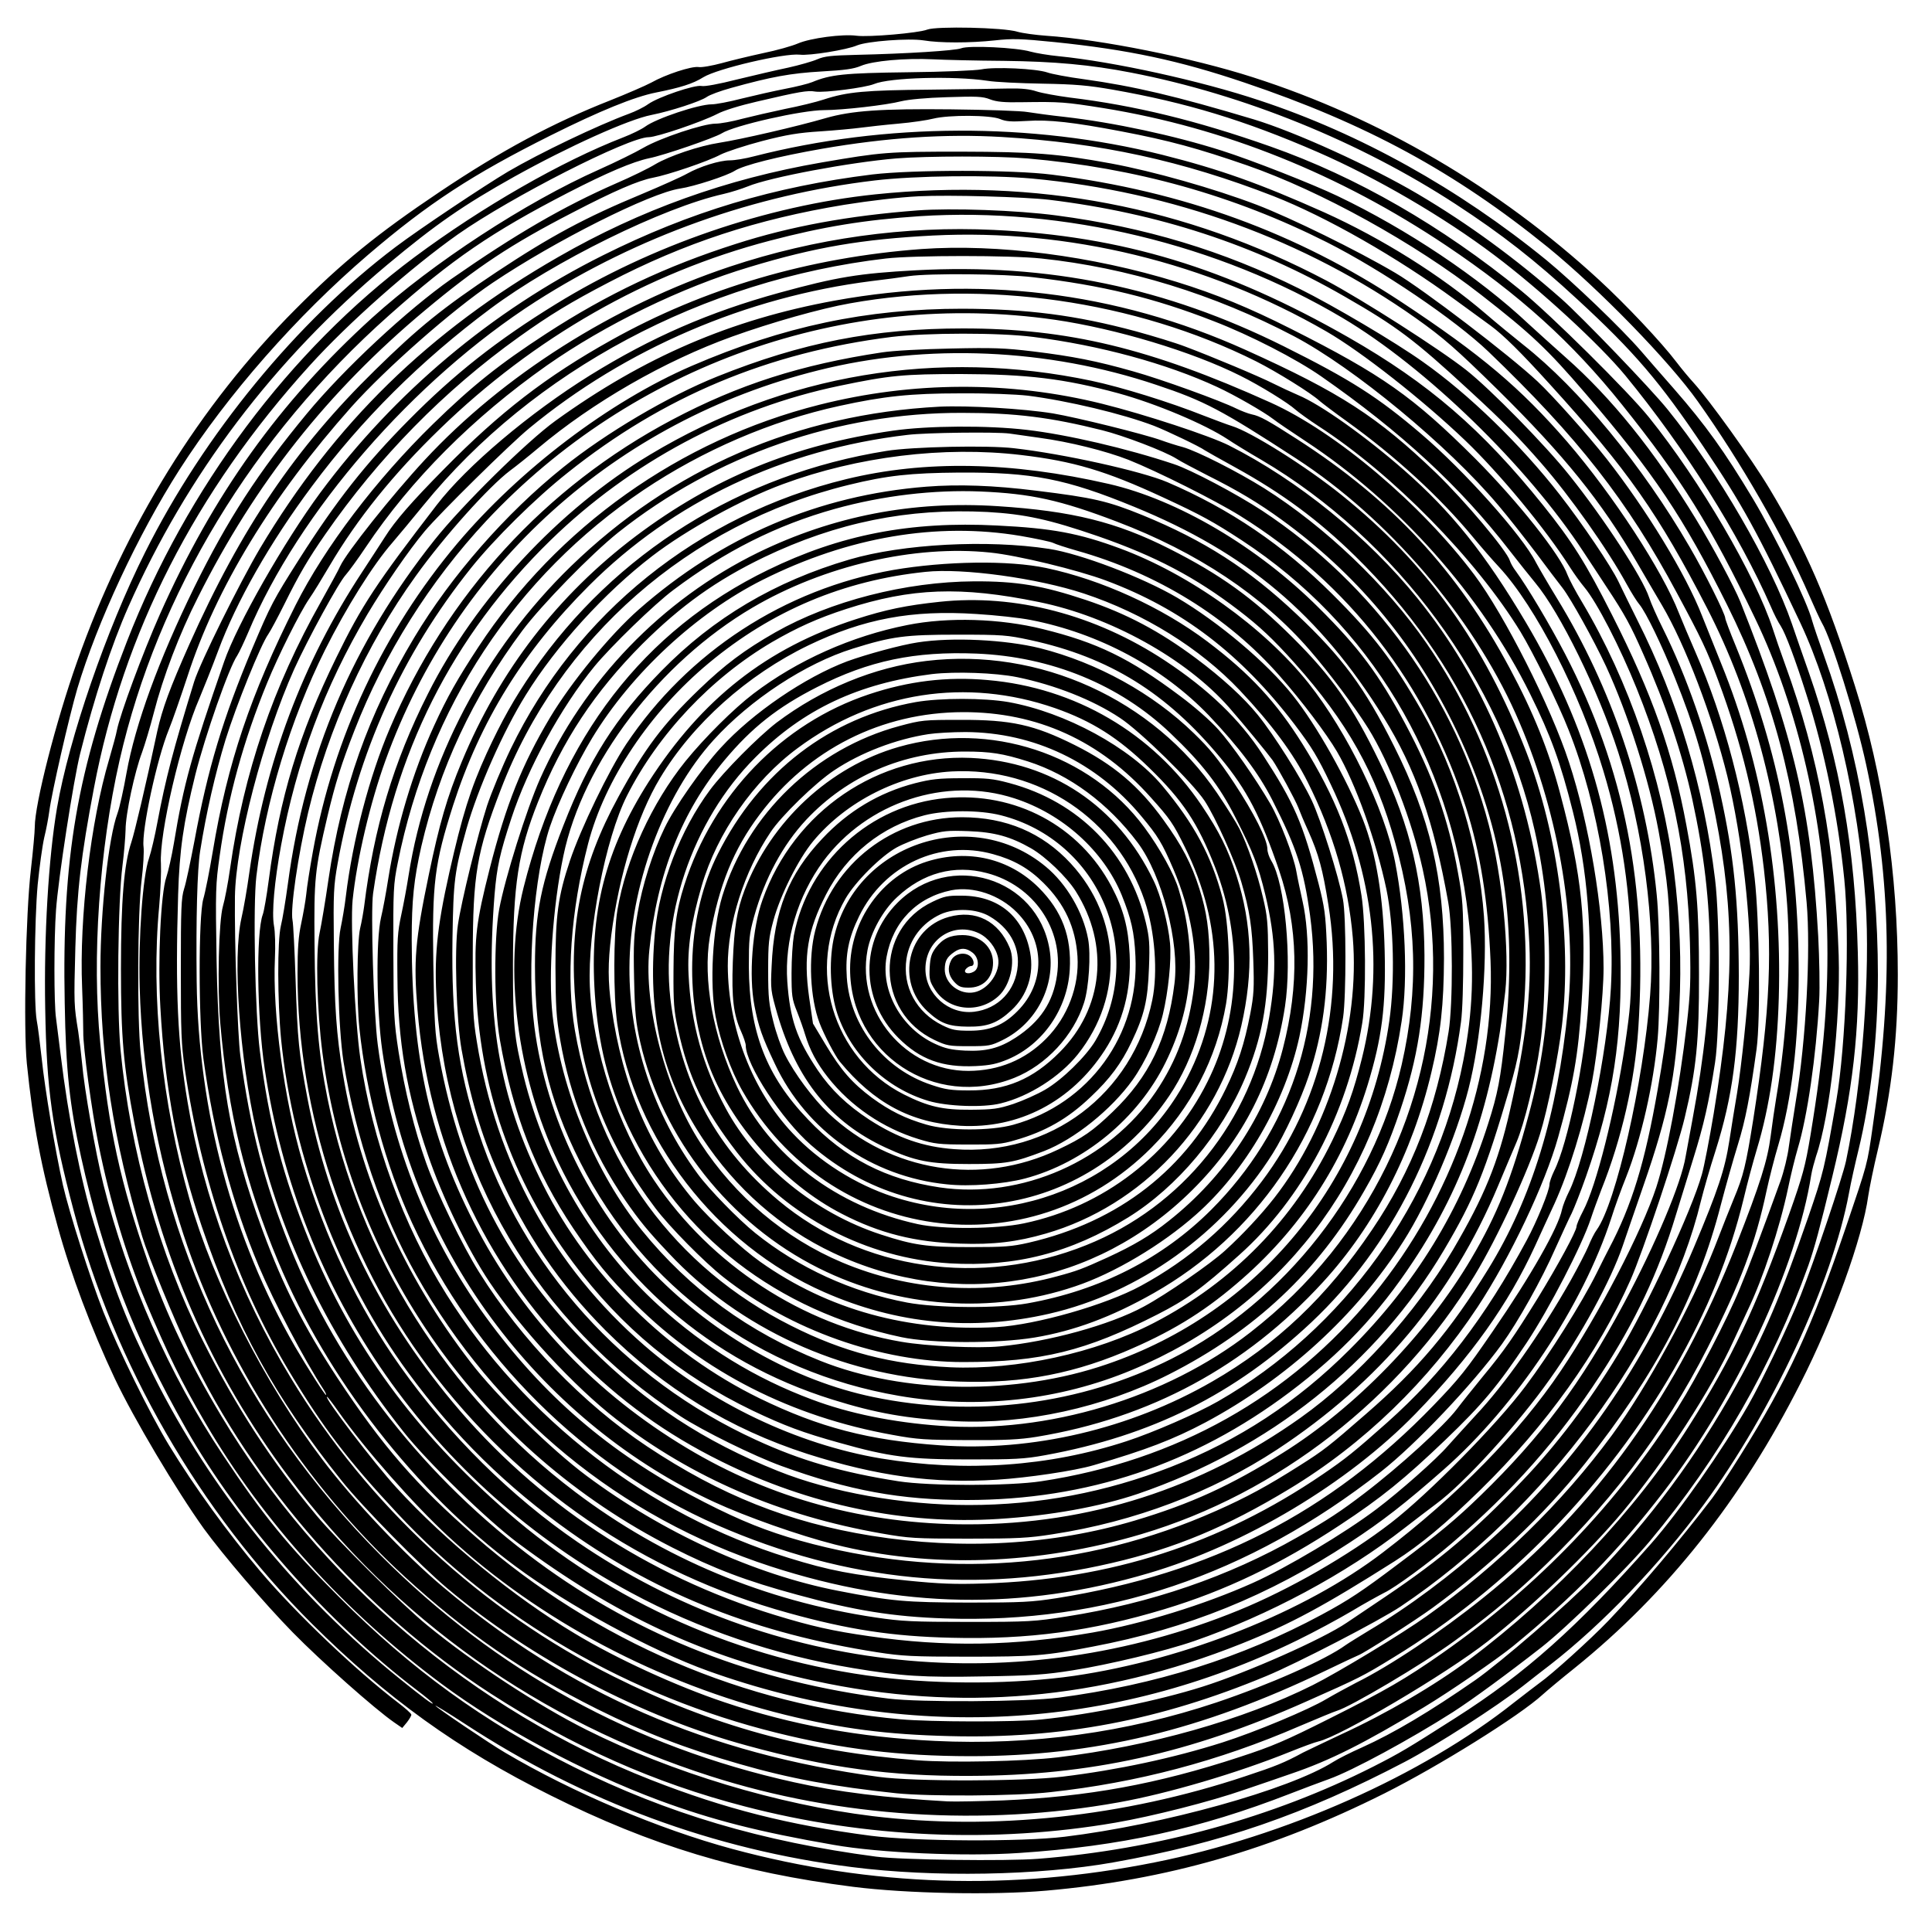 <?xml version="1.0" encoding="UTF-8" standalone="yes"?>
<svg version="1.0" xmlns="http://www.w3.org/2000/svg" width="100mm" height="100mm" viewBox="0 0 1000 1000" preserveAspectRatio="xMidYMid meet">
  <g transform="translate(0,1000) scale(0.1,-0.1)" fill="#000000" stroke="none">
    <path d="M4800 9847 c-45 -18 -303 -40 -366 -32 -72 10 -239 -12 -304 -40 -30
-13 -111 -36 -180 -50 -69 -15 -165 -38 -215 -52 -49 -13 -103 -23 -120 -20
-36 5 -169 -38 -245 -81 -30 -16 -125 -57 -210 -91 -298 -117 -565 -260 -884
-474 -325 -218 -505 -365 -746 -607 -496 -497 -884 -1124 -1131 -1825 -110
-310 -219 -737 -219 -855 0 -25 -9 -124 -20 -220 -27 -228 -39 -826 -21 -1005
32 -314 73 -532 160 -845 67 -244 175 -531 295 -785 97 -205 319 -579 461
-777 99 -136 314 -388 460 -537 147 -150 424 -396 525 -466 l42 -29 24 29 c13
17 24 35 23 40 0 6 -32 34 -70 63 -218 167 -524 458 -710 677 -171 202 -342
438 -474 654 -100 164 -261 493 -340 691 -68 173 -177 514 -209 655 -40 178
-94 499 -110 655 -9 80 -20 169 -26 199 -15 82 -12 514 5 702 9 90 24 200 34
244 11 44 22 105 26 135 12 94 102 488 145 635 102 342 314 798 529 1134 250
390 606 795 976 1112 312 267 541 416 945 618 254 127 434 200 545 222 126 25
193 46 245 79 73 45 419 126 500 117 50 -6 243 25 296 48 54 22 267 38 344 26
85 -14 239 -14 370 0 90 10 133 9 310 -9 379 -39 643 -95 980 -209 632 -213
1091 -463 1572 -853 266 -217 628 -589 776 -798 224 -315 442 -695 577 -1005
26 -60 55 -123 65 -141 49 -82 175 -485 229 -733 130 -596 141 -1147 35 -1868
-30 -209 -26 -191 -139 -525 -178 -524 -301 -791 -548 -1185 -55 -88 -120
-187 -145 -220 -172 -225 -371 -460 -537 -634 -94 -98 -295 -279 -355 -321
-19 -14 -79 -60 -133 -102 -476 -378 -1185 -693 -1862 -828 -742 -148 -1462
-125 -2185 70 -381 103 -828 293 -1175 498 -79 46 -354 232 -361 243 -3 5 66
-37 153 -94 615 -402 1285 -650 2003 -741 422 -54 967 -44 1351 24 557 99 990
248 1511 521 169 89 473 285 613 394 39 31 102 80 140 109 269 209 568 521
795 830 355 484 664 1149 750 1609 10 56 33 158 50 227 63 259 100 588 100
902 0 577 -96 1146 -279 1654 -27 76 -55 158 -61 180 -25 98 -188 433 -306
631 -149 248 -245 382 -410 571 -55 62 -131 150 -170 195 -104 120 -352 357
-489 470 -455 371 -967 656 -1485 827 -305 102 -758 201 -1040 229 -52 5 -118
16 -147 24 -71 21 -319 33 -358 17 -31 -12 -281 -28 -545 -34 -127 -3 -163 -7
-200 -23 -25 -11 -92 -30 -150 -43 -58 -12 -177 -40 -264 -61 -94 -24 -170
-38 -185 -34 -35 7 -222 -56 -276 -94 -22 -16 -67 -38 -100 -50 -165 -61 -459
-202 -625 -299 -123 -73 -459 -297 -582 -390 -509 -383 -993 -972 -1297 -1581
-200 -399 -394 -962 -456 -1323 -44 -258 -68 -660 -61 -1038 7 -421 36 -626
147 -1045 211 -796 651 -1559 1234 -2140 384 -382 754 -649 1235 -888 520
-260 977 -398 1565 -473 276 -35 724 -44 1000 -20 623 55 1169 212 1750 503
283 142 700 402 820 512 22 20 96 82 165 137 479 386 864 871 1169 1474 170
334 321 751 351 970 6 41 28 149 50 240 71 298 103 577 103 905 0 520 -76
1036 -222 1495 -145 459 -252 704 -443 1022 -91 152 -311 458 -392 547 -23 25
-63 73 -88 106 -78 103 -263 299 -401 426 -518 477 -1136 839 -1792 1049 -314
101 -788 196 -1070 215 -55 4 -122 13 -150 21 -72 22 -417 29 -465 11z m395
-162 c261 -3 450 -20 660 -61 583 -113 1183 -357 1680 -681 239 -156 408 -288
630 -493 293 -270 426 -425 652 -762 203 -302 278 -439 502 -913 170 -362 300
-913 337 -1435 26 -371 -17 -951 -101 -1349 -18 -85 -166 -523 -235 -696 -61
-153 -197 -438 -271 -568 -132 -230 -359 -554 -503 -717 -382 -432 -651 -672
-1011 -901 -254 -162 -288 -182 -427 -253 -519 -263 -1122 -429 -1733 -477
-169 -13 -708 -6 -840 11 -592 78 -1080 223 -1565 464 -463 231 -844 507
-1215 880 -266 266 -393 421 -602 736 -277 415 -494 906 -618 1400 -40 159
-100 501 -110 625 -4 44 -13 118 -20 165 -22 136 -23 141 -15 435 8 291 29
473 96 825 152 805 525 1535 1117 2188 201 222 525 508 767 679 275 193 883
503 988 503 42 0 274 79 354 120 33 18 118 44 205 64 222 52 263 59 303 52 47
-7 257 20 304 39 80 34 413 43 586 17 41 -7 170 -13 285 -15 172 -3 238 -9
364 -31 381 -67 682 -158 1061 -323 301 -131 653 -336 915 -534 236 -177 546
-463 678 -623 307 -374 587 -818 753 -1196 15 -36 38 -81 51 -100 25 -39 75
-172 133 -355 93 -288 164 -637 196 -956 29 -285 8 -860 -41 -1144 -62 -356
-66 -373 -146 -606 -141 -406 -229 -613 -370 -865 -208 -375 -449 -699 -738
-997 -136 -141 -483 -441 -616 -534 -234 -162 -418 -272 -586 -348 -57 -25
-124 -59 -149 -75 -226 -143 -880 -325 -1390 -387 -224 -27 -775 -24 -1002 5
-427 56 -755 139 -1138 289 -915 358 -1717 1037 -2224 1883 -168 280 -287 531
-379 795 -145 416 -204 687 -248 1135 -44 442 -5 1003 100 1465 196 861 690
1677 1396 2304 326 290 529 429 926 634 200 103 334 160 419 178 76 15 337
105 376 129 65 41 415 120 529 120 95 0 323 26 400 46 37 9 129 18 237 21 152
5 184 4 222 -11 34 -13 72 -17 168 -15 197 3 221 1 422 -31 622 -101 1218
-340 1773 -712 377 -253 650 -499 909 -823 307 -383 458 -625 688 -1105 223
-463 358 -1050 373 -1610 9 -341 -16 -644 -86 -1066 -27 -161 -39 -207 -111
-410 -175 -490 -294 -743 -521 -1100 -271 -429 -685 -867 -1134 -1204 -180
-134 -426 -278 -665 -388 -85 -40 -173 -82 -195 -93 -98 -53 -140 -70 -300
-123 -630 -210 -1306 -282 -1930 -206 -489 60 -1037 225 -1478 446 -255 128
-583 343 -825 541 -127 103 -467 441 -573 568 -234 281 -418 564 -590 907
-225 449 -375 981 -425 1503 -20 209 -14 770 10 955 8 63 15 147 16 185 0 82
47 300 85 400 14 39 42 131 61 205 48 187 132 408 229 599 296 590 672 1065
1175 1485 269 225 446 342 764 506 215 112 341 166 415 180 76 14 284 84 351
120 30 15 127 47 215 70 127 33 189 43 300 50 77 5 172 14 210 19 39 5 126 15
195 21 69 6 150 18 181 26 81 20 294 19 345 -2 31 -13 58 -15 139 -10 113 8
242 -7 489 -54 247 -47 397 -88 651 -176 380 -132 868 -402 1210 -669 262
-204 345 -283 540 -510 355 -413 509 -644 734 -1095 236 -474 357 -926 412
-1540 22 -249 -3 -716 -56 -1030 -13 -80 -29 -185 -36 -235 -6 -49 -26 -130
-44 -180 -104 -287 -160 -435 -210 -555 -64 -156 -220 -456 -320 -615 -308
-491 -725 -926 -1220 -1272 -190 -133 -290 -191 -585 -339 -227 -114 -294
-143 -463 -198 -428 -141 -788 -206 -1227 -225 -118 -4 -246 -7 -285 -5 -321
18 -570 49 -795 99 -828 183 -1543 576 -2140 1175 -711 713 -1140 1611 -1242
2600 -19 183 -16 728 5 895 9 72 13 149 10 172 -11 83 69 456 131 607 18 44
61 168 96 274 148 459 438 934 849 1396 177 198 523 503 732 643 321 216 814
464 969 487 73 11 242 66 283 92 45 29 223 74 452 114 335 58 638 78 930 61
508 -30 936 -123 1406 -306 273 -107 640 -316 944 -539 83 -60 164 -120 181
-132 64 -47 153 -134 307 -304 401 -441 561 -669 814 -1160 230 -447 371 -970
413 -1530 21 -288 0 -672 -56 -1001 -8 -47 -21 -137 -29 -199 -17 -129 -54
-246 -177 -560 -304 -773 -725 -1361 -1313 -1832 -222 -178 -479 -350 -656
-438 -46 -24 -116 -62 -155 -85 -88 -53 -367 -170 -537 -224 -255 -81 -541
-142 -827 -177 -206 -25 -769 -26 -952 -1 -885 120 -1602 432 -2254 982 -199
167 -466 449 -625 660 -298 393 -564 915 -688 1348 -144 505 -201 1046 -157
1517 7 80 11 179 9 220 -10 151 103 636 199 855 21 50 65 160 97 246 94 254
268 561 487 854 255 343 561 648 922 917 328 245 894 524 1207 594 39 9 95 27
125 39 112 47 529 125 769 145 160 13 525 13 678 0 562 -49 1069 -191 1551
-434 285 -144 662 -400 835 -565 465 -446 721 -773 977 -1251 126 -234 155
-295 213 -451 123 -330 197 -636 237 -978 47 -413 34 -724 -55 -1294 -38 -238
-51 -293 -101 -412 -18 -44 -63 -156 -99 -250 -120 -305 -351 -727 -532 -974
-255 -347 -591 -675 -957 -935 -127 -91 -463 -294 -591 -358 -360 -180 -844
-317 -1320 -374 -177 -21 -552 -29 -730 -15 -574 45 -1060 179 -1568 433 -681
340 -1272 886 -1670 1543 -269 442 -453 934 -536 1430 -52 307 -64 573 -49
1075 7 231 27 369 89 620 51 203 174 555 217 617 10 16 35 69 56 118 262 625
857 1309 1490 1715 528 337 1130 552 1754 626 211 25 596 29 812 10 730 -68
1415 -317 1990 -724 142 -101 203 -154 424 -371 342 -338 534 -575 721 -896
32 -55 89 -153 127 -217 121 -205 262 -576 339 -887 76 -312 128 -771 114
-1021 -9 -174 -41 -478 -64 -618 -11 -64 -29 -175 -40 -247 -23 -148 -58 -254
-182 -548 -262 -621 -605 -1114 -1056 -1519 -205 -184 -421 -345 -628 -468
-49 -30 -103 -63 -120 -75 -106 -77 -396 -205 -669 -297 -467 -156 -955 -223
-1457 -199 -390 19 -738 82 -1089 200 -248 83 -558 225 -775 356 -313 187
-673 481 -923 755 -117 128 -378 470 -359 470 3 0 30 -35 60 -78 133 -189 385
-476 567 -644 472 -436 1087 -761 1745 -924 293 -72 525 -102 850 -110 579
-15 1087 81 1640 311 157 65 586 287 695 360 747 501 1372 1344 1554 2099 14
56 47 172 75 258 89 281 121 520 121 908 -1 382 -26 628 -96 943 -67 300 -173
605 -298 856 -29 58 -61 130 -70 158 -34 103 -233 408 -413 633 -124 156 -409
446 -533 544 -138 109 -542 367 -725 464 -726 383 -1506 532 -2335 446 -563
-59 -1158 -263 -1653 -568 -304 -187 -526 -362 -762 -601 -224 -226 -373 -415
-567 -720 -134 -211 -147 -236 -242 -461 -153 -365 -230 -620 -300 -999 -20
-104 -43 -215 -53 -245 -15 -48 -17 -103 -17 -420 0 -323 2 -382 21 -515 84
-575 271 -1117 541 -1565 175 -291 302 -458 560 -734 509 -546 1203 -947 1962
-1135 343 -85 634 -120 1000 -121 643 0 1197 133 1840 442 85 41 162 77 170
80 29 10 296 181 385 246 305 223 577 481 789 747 365 459 583 873 702 1335
25 96 65 238 89 315 40 129 62 244 97 495 21 155 15 663 -10 885 -48 415 -156
826 -307 1171 -31 71 -69 161 -85 201 -85 219 -341 611 -578 886 -243 280
-444 450 -857 723 -545 360 -1131 574 -1810 660 -202 26 -720 26 -930 1 -509
-63 -943 -193 -1395 -419 -575 -287 -1078 -710 -1462 -1228 -187 -253 -432
-683 -498 -875 -169 -488 -209 -630 -260 -940 -11 -66 -29 -145 -39 -175 -29
-84 -45 -431 -31 -673 23 -420 89 -765 214 -1134 176 -517 380 -887 725 -1318
107 -134 408 -440 546 -556 438 -368 1008 -667 1555 -815 416 -114 739 -158
1150 -156 620 2 1137 116 1739 384 277 123 294 131 455 230 590 360 1105 890
1451 1492 173 302 288 584 360 881 18 77 49 192 68 255 68 224 105 481 114
785 17 611 -86 1210 -298 1730 -33 83 -78 194 -99 247 -84 216 -288 550 -494
813 -96 122 -278 326 -358 401 -148 138 -591 476 -735 561 -198 117 -543 286
-718 353 -223 85 -538 174 -755 214 -277 51 -402 60 -775 61 -382 0 -408 -2
-723 -56 -491 -85 -938 -245 -1362 -489 -671 -385 -1158 -861 -1544 -1508
-107 -181 -310 -591 -341 -690 -109 -354 -148 -504 -190 -727 -13 -71 -33
-156 -44 -188 -32 -92 -55 -406 -48 -667 12 -431 87 -854 226 -1278 218 -665
630 -1301 1149 -1776 316 -289 606 -488 991 -681 249 -124 456 -204 737 -285
259 -75 492 -118 814 -152 172 -17 614 -15 798 6 447 49 869 160 1287 341 94
40 181 76 195 80 71 21 441 240 605 359 159 115 274 209 408 333 384 357 682
747 906 1188 171 337 247 540 305 813 14 64 41 171 61 237 68 229 105 538 105
881 0 622 -101 1149 -326 1701 -30 72 -54 137 -54 143 0 22 -107 237 -185 370
-244 420 -572 818 -860 1045 -55 44 -143 116 -195 161 -232 199 -537 390 -836
525 -336 150 -541 223 -839 298 -678 169 -1431 166 -2112 -8 -45 -12 -101 -21
-125 -21 -54 0 -156 -32 -222 -69 -28 -16 -133 -63 -233 -105 -292 -121 -474
-219 -753 -404 -279 -186 -403 -286 -628 -507 -413 -404 -693 -817 -962 -1420
-101 -227 -140 -333 -166 -450 -61 -287 -117 -522 -134 -574 -38 -112 -54
-301 -54 -656 0 -354 13 -503 69 -795 133 -693 396 -1296 800 -1835 554 -738
1296 -1265 2184 -1549 665 -213 1409 -261 2111 -135 252 45 613 151 888 262
62 25 127 49 145 53 111 24 663 350 877 518 234 183 522 460 699 671 217 260
462 638 576 890 20 44 52 113 71 153 79 164 165 424 209 632 14 69 37 161 50
205 50 166 95 477 111 765 4 69 1 220 -5 335 -37 654 -125 1031 -403 1730 -31
77 -143 286 -231 430 -215 352 -437 627 -673 835 -65 58 -153 137 -194 175
-254 239 -628 489 -988 661 -130 62 -443 185 -597 234 -248 79 -561 146 -815
175 -74 8 -160 20 -191 25 -30 6 -208 12 -395 14 -365 4 -516 -7 -649 -45
-147 -43 -442 -111 -552 -128 -104 -16 -258 -68 -331 -111 -34 -21 -126 -66
-205 -100 -271 -119 -515 -260 -851 -494 -227 -159 -555 -464 -747 -696 -252
-304 -411 -549 -584 -901 -183 -374 -305 -708 -350 -959 -15 -85 -36 -180 -47
-210 -46 -124 -88 -504 -88 -794 0 -472 66 -896 216 -1396 30 -100 163 -425
244 -595 327 -692 905 -1348 1560 -1771 426 -275 848 -463 1315 -584 625 -163
1291 -192 1919 -84 191 33 491 109 666 170 74 25 185 63 245 84 200 68 376
157 683 342 133 80 382 251 463 317 315 258 546 495 781 801 375 489 688 1161
763 1639 4 25 16 68 25 97 72 207 127 706 117 1039 -19 569 -103 1026 -277
1505 -23 63 -52 147 -64 185 -91 278 -376 766 -641 1095 -107 133 -508 530
-661 655 -412 336 -853 590 -1299 747 -383 135 -701 212 -1037 253 -68 9 -145
23 -173 32 -35 12 -78 16 -140 15 -49 -1 -234 -4 -410 -6 -337 -3 -429 -11
-551 -51 -39 -13 -129 -35 -201 -49 -71 -15 -171 -38 -222 -51 -51 -14 -113
-25 -137 -25 -64 0 -286 -74 -374 -125 -41 -24 -145 -75 -230 -113 -380 -169
-860 -483 -1174 -767 -480 -436 -823 -915 -1099 -1536 -88 -198 -206 -517
-222 -599 -3 -19 -22 -87 -40 -150 -96 -323 -155 -820 -140 -1180 4 -102 6
-207 6 -233 -2 -69 44 -411 79 -581 58 -290 145 -578 245 -816 117 -276 179
-404 308 -625 297 -509 722 -979 1223 -1351 305 -227 735 -457 1124 -602 276
-102 514 -163 905 -231 237 -42 679 -61 960 -42 525 35 932 124 1403 307 64
25 155 59 202 76 118 42 419 205 640 346 101 65 285 200 459 336 136 107 441
406 562 551 359 430 634 910 819 1425 32 92 58 187 124 460 108 445 143 759
132 1160 -14 540 -93 988 -252 1445 -31 88 -71 203 -89 256 -106 309 -384 789
-643 1109 -85 106 -444 479 -550 573 -237 209 -483 389 -742 542 -244 144
-635 322 -850 387 -403 121 -622 172 -880 208 -82 11 -167 27 -189 35 -58 20
-273 30 -341 16 -31 -6 -194 -13 -380 -15 -332 -4 -402 -12 -496 -51 -19 -8
-83 -24 -141 -35 -57 -11 -158 -34 -223 -50 -65 -17 -135 -30 -156 -30 -69 0
-287 -73 -344 -115 -19 -14 -70 -39 -114 -56 -318 -123 -730 -359 -1082 -621
-644 -480 -1178 -1194 -1487 -1988 -259 -665 -337 -1120 -322 -1873 6 -349 25
-525 85 -797 116 -523 273 -931 543 -1405 276 -486 729 -999 1196 -1354 45
-34 81 -64 81 -68 0 -7 -49 29 -169 126 -536 431 -977 974 -1276 1571 -134
268 -204 445 -308 785 -69 225 -134 552 -173 875 -9 74 -20 160 -24 190 -11
71 -11 412 0 560 11 159 91 676 125 810 73 291 163 564 249 758 303 685 754
1281 1341 1772 250 209 395 309 656 455 282 157 592 297 711 320 100 20 253
70 286 93 15 11 72 32 127 47 208 58 309 76 466 85 123 7 167 13 205 29 61 26
228 41 374 34 58 -3 222 -7 365 -8z m235 -719 c565 -69 1063 -232 1530 -501
270 -155 360 -223 641 -482 184 -169 259 -246 377 -381 150 -172 343 -445 443
-628 23 -42 52 -88 64 -102 34 -40 118 -214 184 -380 103 -256 154 -431 210
-714 100 -505 98 -895 -9 -1542 -22 -131 -49 -272 -61 -314 -52 -187 -285
-686 -434 -932 -151 -249 -317 -468 -495 -654 -249 -260 -421 -406 -704 -597
-93 -63 -185 -125 -205 -138 -125 -85 -515 -258 -746 -331 -230 -73 -572 -143
-835 -170 -133 -14 -576 -13 -729 1 -810 73 -1578 403 -2199 944 -307 267
-483 470 -717 825 -172 262 -279 472 -385 759 -174 472 -228 787 -239 1401 -6
363 -5 394 16 540 42 303 124 599 246 896 58 142 168 362 217 434 21 30 68
107 105 170 144 245 332 478 572 710 487 473 1073 808 1707 974 277 73 493
108 776 127 745 48 1545 -144 2188 -526 432 -256 957 -767 1247 -1210 40 -60
94 -143 121 -184 94 -142 124 -197 189 -345 117 -263 202 -516 254 -752 121
-555 122 -1011 2 -1654 -16 -85 -32 -173 -36 -195 -22 -138 -156 -456 -320
-762 -224 -417 -426 -687 -741 -993 -127 -123 -209 -192 -428 -356 -187 -141
-255 -186 -396 -262 -412 -222 -859 -363 -1360 -429 -170 -22 -716 -25 -880
-5 -688 85 -1292 321 -1819 710 -579 428 -1029 1001 -1282 1634 -132 330 -203
603 -255 983 -14 106 -31 590 -28 825 4 273 145 816 307 1177 69 153 231 450
267 488 15 17 62 81 104 144 233 348 554 670 936 939 302 212 698 405 1050
510 340 103 583 144 950 163 700 35 1416 -139 2036 -497 180 -104 496 -352
718 -564 178 -170 417 -459 542 -656 21 -33 54 -79 75 -104 65 -78 184 -309
271 -525 178 -442 263 -848 275 -1315 5 -202 2 -261 -16 -420 -39 -332 -104
-679 -158 -845 -76 -232 -298 -659 -494 -950 -216 -321 -533 -644 -922 -941
-400 -306 -1022 -554 -1597 -638 -298 -43 -692 -46 -1006 -7 -721 89 -1389
385 -1929 855 -478 416 -802 859 -1024 1402 -136 335 -210 615 -256 984 -25
195 -36 755 -18 905 46 382 177 813 355 1170 110 220 249 442 348 555 31 36
104 124 162 195 567 697 1446 1166 2393 1277 147 17 644 17 805 0 445 -47 894
-185 1307 -402 310 -163 799 -567 1058 -875 51 -60 138 -171 194 -245 55 -74
118 -157 140 -185 42 -55 160 -267 224 -404 113 -245 223 -588 272 -854 49
-268 59 -377 59 -642 0 -269 -10 -382 -64 -695 -66 -378 -133 -598 -253 -825
-9 -16 -37 -73 -63 -125 -76 -153 -244 -420 -368 -585 -148 -198 -502 -557
-696 -707 -219 -169 -527 -346 -789 -453 -1138 -465 -2419 -333 -3421 353
-344 235 -667 555 -918 909 -219 308 -390 667 -507 1062 -95 322 -155 765
-142 1051 3 63 1 139 -5 169 -12 68 2 226 37 416 79 430 224 819 447 1196 88
148 214 331 296 429 78 93 442 452 542 534 498 411 1123 679 1770 761 69 8
157 20 196 26 106 15 492 12 642 -6 354 -41 626 -107 933 -227 190 -73 428
-196 556 -285 415 -289 721 -572 976 -902 45 -58 105 -133 133 -167 128 -153
326 -555 430 -878 130 -402 194 -890 165 -1257 -35 -454 -177 -1076 -276
-1214 -12 -16 -31 -54 -43 -84 -12 -29 -54 -110 -93 -180 -157 -277 -341 -538
-493 -699 -44 -48 -108 -118 -141 -155 -58 -68 -252 -239 -370 -328 -164 -124
-464 -303 -640 -382 -252 -113 -574 -212 -830 -257 -402 -70 -763 -76 -1155
-19 -190 27 -301 52 -490 110 -660 203 -1234 582 -1665 1099 -395 474 -643
994 -754 1577 -44 232 -51 299 -61 608 -5 154 -12 295 -16 312 -12 59 28 334
81 558 104 436 299 866 558 1225 147 205 379 463 487 544 30 22 95 74 145 116
283 238 655 452 1005 578 203 73 457 145 610 172 697 125 1476 13 2101 -300
107 -54 286 -165 329 -205 14 -12 77 -60 140 -105 253 -182 481 -391 654 -600
43 -52 104 -122 135 -155 189 -203 419 -652 540 -1055 96 -318 144 -645 144
-980 0 -202 -4 -247 -32 -439 -52 -346 -149 -731 -217 -859 -19 -36 -34 -72
-34 -81 -1 -24 -95 -198 -201 -371 -124 -200 -173 -271 -284 -405 -49 -60
-110 -136 -134 -168 -67 -88 -296 -297 -481 -438 -122 -93 -187 -136 -345
-226 -355 -203 -760 -342 -1195 -410 -165 -26 -194 -28 -505 -28 -292 0 -348
3 -483 23 -572 85 -1099 305 -1554 649 -663 501 -1118 1224 -1283 2038 -47
232 -64 433 -67 800 -3 342 1 379 67 660 41 173 72 271 140 445 154 396 391
772 682 1084 755 807 1857 1197 2942 1041 317 -46 712 -165 961 -290 101 -50
248 -141 285 -175 17 -15 71 -54 120 -86 383 -248 814 -687 1045 -1064 65
-107 196 -372 249 -508 156 -392 242 -918 219 -1335 -18 -332 -132 -886 -218
-1057 -15 -30 -31 -71 -35 -90 -19 -94 -160 -342 -358 -630 -137 -200 -174
-246 -307 -384 -537 -556 -1149 -870 -1950 -998 -129 -20 -178 -23 -455 -23
-329 1 -400 7 -677 61 -433 84 -906 300 -1303 596 -181 135 -466 413 -599 587
-349 452 -572 957 -661 1491 -34 208 -44 346 -47 675 -3 267 -1 300 20 418
104 574 332 1079 690 1527 119 149 333 361 500 493 494 395 1039 623 1677 703
181 22 556 23 734 0 341 -43 688 -137 951 -259 91 -42 242 -129 290 -166 19
-15 94 -66 167 -114 486 -320 910 -797 1163 -1309 107 -216 157 -354 221 -608
76 -301 102 -628 80 -1000 -16 -284 -107 -723 -177 -861 -13 -27 -24 -58 -24
-70 0 -31 -65 -191 -118 -289 -216 -401 -436 -688 -722 -943 -169 -150 -213
-186 -335 -269 -527 -359 -1099 -544 -1750 -564 -155 -5 -229 -2 -400 15 -282
29 -403 52 -615 118 -722 223 -1363 717 -1769 1363 -224 357 -384 795 -446
1222 -28 192 -52 696 -40 818 22 212 91 506 171 726 366 1012 1192 1756 2239
2017 561 141 1188 114 1750 -75 249 -83 336 -129 725 -382 474 -308 908 -813
1135 -1320 216 -483 318 -1055 271 -1526 -55 -550 -187 -982 -413 -1349 -195
-316 -361 -514 -633 -750 -193 -168 -217 -187 -345 -268 -164 -104 -274 -164
-430 -233 -683 -304 -1429 -357 -2155 -154 -170 48 -306 102 -495 199 -459
234 -803 521 -1102 920 -317 422 -519 920 -588 1450 -21 158 -37 687 -24 780
104 725 409 1332 920 1830 412 401 937 682 1494 798 258 54 332 61 630 61 343
-1 535 -24 815 -100 196 -54 447 -160 565 -238 28 -19 106 -67 175 -107 701
-413 1240 -1144 1414 -1920 108 -482 98 -990 -30 -1464 -91 -338 -164 -521
-299 -750 -229 -388 -599 -770 -975 -1005 -269 -169 -477 -264 -765 -350 -426
-127 -897 -154 -1365 -79 -428 69 -781 210 -1160 462 -332 221 -650 550 -870
902 -84 133 -219 411 -274 565 -61 171 -111 374 -143 576 -24 157 -26 193 -27
514 -1 326 0 352 23 465 160 802 609 1483 1271 1928 307 206 661 359 1015 436
228 50 369 65 625 65 144 1 288 -5 350 -12 206 -26 491 -94 653 -156 67 -26
242 -110 262 -126 6 -4 78 -45 160 -90 243 -134 429 -272 619 -458 560 -549
867 -1233 902 -2009 11 -251 -17 -495 -101 -863 -62 -271 -133 -444 -295 -720
-194 -328 -494 -659 -788 -868 -517 -367 -1095 -552 -1722 -552 -529 0 -1019
133 -1455 395 -467 280 -835 664 -1080 1125 -247 467 -343 886 -344 1505 0
206 11 313 50 485 93 401 266 772 522 1115 100 134 359 399 497 509 505 401
1138 621 1780 619 275 0 458 -23 725 -90 109 -27 324 -109 384 -147 21 -14 92
-51 158 -85 160 -80 267 -144 388 -232 380 -276 674 -624 884 -1049 254 -514
337 -1008 272 -1615 -24 -230 -39 -307 -88 -460 -143 -450 -378 -832 -717
-1170 -273 -273 -575 -470 -926 -608 -336 -131 -683 -197 -1045 -197 -341 0
-714 66 -988 176 -384 154 -680 348 -973 639 -422 419 -669 895 -781 1505 -22
121 -25 170 -30 477 -7 423 6 522 102 824 141 437 364 799 705 1139 433 433
1005 704 1647 779 96 12 460 16 528 7 22 -3 92 -13 155 -22 156 -21 343 -68
461 -114 150 -60 451 -211 578 -290 562 -350 964 -869 1169 -1510 74 -232 114
-483 127 -793 24 -597 -196 -1224 -605 -1727 -431 -529 -1021 -861 -1721 -967
-164 -25 -579 -25 -739 0 -293 46 -505 107 -737 214 -684 313 -1206 892 -1436
1593 -107 325 -141 579 -135 1002 5 303 10 345 73 570 59 207 189 502 306 690
158 256 410 532 655 720 177 136 464 294 676 372 386 143 833 198 1232 151
272 -32 440 -82 735 -219 199 -92 262 -127 409 -223 663 -435 1079 -1126 1172
-1947 32 -275 24 -488 -26 -746 -142 -729 -617 -1389 -1269 -1763 -110 -63
-337 -162 -475 -207 -400 -131 -833 -161 -1270 -89 -435 73 -881 286 -1226
586 -469 408 -766 947 -866 1572 -20 120 -22 173 -21 451 1 414 20 528 145
853 300 785 973 1375 1800 1577 200 49 321 62 573 64 378 2 552 -32 905 -177
584 -239 961 -557 1291 -1089 165 -266 259 -534 335 -958 24 -134 25 -523 2
-670 -63 -392 -189 -719 -396 -1025 -233 -346 -496 -595 -828 -786 -425 -245
-931 -364 -1407 -330 -370 26 -625 92 -937 244 -474 232 -884 636 -1118 1102
-231 458 -302 882 -252 1507 12 141 27 211 87 393 85 260 257 575 430 786 84
102 311 323 408 395 267 201 535 336 836 420 248 69 513 100 754 90 262 -11
412 -44 706 -156 416 -158 755 -384 998 -665 100 -115 235 -296 303 -405 110
-177 226 -477 282 -730 153 -693 -23 -1424 -477 -1990 -124 -153 -256 -282
-416 -407 -438 -340 -1050 -524 -1603 -483 -248 18 -474 64 -665 136 -295 110
-554 270 -792 485 -338 307 -589 734 -701 1190 -49 203 -55 262 -55 574 1 416
27 586 130 845 126 317 293 569 539 816 201 200 384 331 631 450 376 180 745
255 1155 234 194 -11 320 -38 575 -126 296 -103 503 -212 725 -382 111 -85
178 -148 291 -274 271 -303 421 -570 520 -928 113 -405 123 -760 34 -1151
-148 -643 -605 -1227 -1191 -1522 -471 -237 -1019 -307 -1544 -198 -406 84
-818 317 -1132 637 -334 342 -561 808 -622 1279 -40 302 -2 789 80 1035 42
125 139 328 219 460 203 335 540 647 883 819 443 222 902 300 1335 227 81 -14
156 -30 168 -36 11 -6 66 -24 122 -40 416 -117 784 -344 1051 -649 114 -129
242 -299 296 -391 96 -164 203 -463 256 -713 38 -183 45 -474 15 -682 -120
-832 -675 -1507 -1461 -1776 -470 -162 -1052 -155 -1483 17 -371 148 -677 371
-924 675 -239 294 -418 724 -463 1114 -23 207 1 563 56 825 100 482 496 1001
979 1285 369 217 839 326 1230 285 140 -14 453 -90 600 -145 393 -147 697
-379 976 -745 90 -119 119 -167 187 -310 223 -466 278 -950 161 -1419 -42
-168 -79 -272 -154 -426 -199 -408 -515 -731 -922 -942 -303 -157 -710 -245
-1054 -230 -307 15 -553 78 -824 215 -602 302 -1001 847 -1119 1527 -47 268
-22 620 68 968 86 331 320 682 626 936 326 271 697 427 1120 471 193 21 581
-33 820 -112 311 -103 601 -283 807 -501 165 -175 278 -328 351 -474 134 -267
211 -534 234 -806 38 -454 -122 -983 -406 -1347 -68 -87 -164 -190 -254 -272
-76 -70 -307 -229 -422 -291 -175 -95 -491 -182 -746 -206 -113 -11 -376 1
-509 24 -510 87 -986 398 -1279 835 -189 282 -318 672 -333 1005 -12 287 81
766 192 986 162 320 436 610 750 795 131 76 237 124 385 172 337 109 592 119
997 36 369 -75 762 -293 984 -545 77 -88 200 -238 226 -274 30 -44 117 -204
133 -245 7 -19 30 -74 52 -122 53 -119 74 -195 104 -383 82 -515 -41 -1026
-345 -1430 -171 -227 -377 -405 -625 -540 -181 -99 -542 -202 -746 -214 -458
-25 -875 90 -1225 338 -96 68 -257 217 -338 311 -235 277 -375 603 -432 1006
-19 135 -19 229 -1 374 40 311 134 616 252 812 169 282 452 535 769 688 285
137 533 184 868 162 100 -6 227 -20 282 -31 354 -69 685 -247 922 -494 158
-167 257 -298 328 -437 128 -252 163 -361 196 -599 77 -571 -105 -1115 -511
-1522 -252 -252 -576 -418 -951 -485 -150 -27 -469 -25 -624 4 -290 55 -562
180 -786 360 -86 69 -240 227 -297 305 -229 310 -356 692 -354 1067 1 420 176
894 435 1179 190 210 477 398 722 474 201 63 270 72 540 72 236 0 257 -2 378
-28 409 -89 706 -273 986 -612 135 -163 206 -300 302 -581 98 -291 105 -591
19 -922 -89 -344 -299 -661 -590 -891 -95 -76 -184 -128 -316 -189 -132 -60
-158 -70 -262 -98 -371 -101 -763 -76 -1114 72 -296 125 -553 342 -732 617
-179 274 -295 710 -265 1000 40 393 169 718 388 981 142 170 276 276 481 380
267 136 505 186 825 173 386 -16 740 -161 1003 -412 164 -156 253 -271 336
-435 94 -185 117 -246 155 -400 55 -231 61 -400 20 -637 -91 -533 -449 -979
-947 -1178 -545 -219 -1160 -130 -1591 230 -315 263 -495 589 -556 1006 -65
451 106 960 435 1289 248 249 534 383 914 431 120 14 328 7 441 -16 194 -40
391 -117 532 -211 104 -68 376 -335 438 -429 55 -83 159 -314 190 -420 44
-151 56 -233 62 -405 5 -143 3 -180 -16 -279 -30 -154 -63 -256 -126 -386
-201 -415 -553 -689 -1020 -797 -87 -20 -127 -23 -305 -23 -225 0 -291 10
-460 65 -340 111 -644 358 -803 652 -119 220 -181 441 -193 693 -7 135 13 272
68 460 79 272 269 545 497 713 393 292 873 366 1331 207 192 -67 329 -154 488
-309 175 -170 252 -286 341 -514 144 -371 130 -775 -40 -1113 -187 -375 -538
-645 -949 -731 -142 -30 -422 -32 -550 -4 -421 92 -763 352 -935 711 -124 259
-178 558 -141 775 47 267 123 455 258 634 253 338 632 529 1053 530 382 1 709
-147 971 -441 100 -111 117 -136 177 -258 199 -402 204 -817 15 -1187 -282
-552 -932 -817 -1526 -622 -193 63 -382 182 -519 328 -209 221 -334 545 -336
866 -1 220 85 490 221 692 55 84 233 257 330 321 136 91 318 161 487 187 38 6
125 11 193 11 354 -2 677 -156 909 -435 87 -104 108 -139 167 -276 89 -208
127 -427 106 -609 -25 -207 -89 -382 -198 -543 -243 -357 -694 -556 -1118
-494 -277 41 -490 150 -681 351 -217 226 -305 455 -307 790 0 145 2 169 27
260 56 200 148 371 270 502 213 227 506 353 821 353 132 0 197 -10 326 -51
216 -69 416 -217 569 -421 125 -167 217 -519 190 -729 -35 -284 -131 -483
-320 -664 -104 -100 -153 -134 -282 -195 -401 -191 -865 -117 -1189 188 -79
75 -176 205 -225 303 -19 37 -46 113 -60 170 -23 91 -27 124 -27 264 0 143 3
171 27 260 35 130 129 318 206 411 172 207 448 346 717 361 451 24 857 -248
999 -670 53 -158 69 -370 39 -514 -100 -486 -530 -809 -1025 -771 -162 12
-293 58 -440 153 -116 76 -198 155 -266 255 -110 164 -144 264 -158 460 -15
212 54 442 186 622 227 306 635 441 989 326 251 -81 462 -272 556 -501 49
-122 65 -190 71 -317 20 -406 -239 -763 -633 -872 -117 -32 -337 -32 -449 1
-111 32 -190 72 -282 139 -103 77 -159 141 -239 274 l-66 110 -20 136 c-30
214 -9 344 88 533 106 206 289 353 509 409 109 28 287 28 396 0 512 -131 755
-713 488 -1168 -49 -81 -170 -200 -259 -252 -41 -24 -115 -57 -165 -74 -80
-26 -104 -29 -220 -30 -146 -1 -220 16 -346 79 -371 187 -510 656 -302 1015
51 87 181 217 263 263 36 20 107 48 158 63 85 24 105 26 215 22 135 -5 217
-28 324 -89 76 -44 184 -148 231 -222 176 -280 143 -606 -83 -833 -139 -140
-279 -199 -470 -198 -92 0 -124 5 -192 28 -247 81 -423 304 -440 557 -8 119 9
205 64 317 129 264 417 398 693 321 107 -29 186 -74 261 -149 110 -109 166
-231 176 -380 10 -154 -51 -314 -162 -426 -109 -110 -245 -166 -402 -167 -325
-1 -582 305 -523 624 17 93 81 209 153 275 134 126 296 170 465 125 242 -63
398 -291 363 -529 -20 -140 -87 -240 -214 -323 -85 -55 -153 -72 -262 -67 -72
4 -103 11 -155 35 -175 80 -283 275 -251 451 33 181 157 308 335 344 113 22
249 -23 339 -114 147 -148 149 -365 4 -511 -72 -73 -142 -102 -247 -102 -73 0
-93 4 -142 28 -135 66 -208 201 -186 345 16 101 81 186 177 230 73 33 186 29
253 -11 100 -58 154 -152 146 -254 -10 -129 -100 -225 -227 -240 -131 -15
-251 91 -251 222 0 151 145 248 278 184 47 -23 88 -75 98 -127 14 -71 -49
-163 -123 -178 -76 -15 -153 45 -153 119 1 45 11 63 50 90 33 23 62 21 94 -4
34 -26 37 -83 5 -99 -29 -16 -56 -5 -39 15 7 8 19 15 26 15 22 0 16 38 -9 54
-30 20 -78 8 -94 -25 -20 -39 -15 -76 15 -110 23 -25 35 -31 73 -31 77 -2 129
50 129 129 0 82 -68 143 -158 143 -64 0 -102 -18 -139 -66 -22 -30 -28 -49
-31 -103 -3 -59 0 -71 27 -113 70 -110 228 -126 329 -34 61 55 89 177 58 251
-58 138 -176 198 -315 159 -214 -59 -276 -334 -111 -488 68 -63 109 -79 210
-80 101 -1 153 18 225 85 82 76 118 186 97 299 -34 185 -163 293 -352 294 -75
1 -93 -3 -152 -31 -302 -142 -296 -571 9 -716 64 -30 75 -32 178 -32 104 0
114 2 175 32 174 86 275 281 242 471 -63 371 -517 509 -786 240 -196 -196
-194 -502 4 -700 112 -112 227 -154 400 -146 77 4 109 11 167 35 181 77 308
260 320 463 10 172 -40 305 -161 426 -152 151 -365 201 -577 135 -233 -73
-399 -304 -399 -556 0 -439 437 -729 850 -564 165 66 307 219 361 389 25 78
36 250 21 330 -26 140 -112 286 -220 375 -390 323 -996 113 -1098 -379 -24
-120 -16 -276 21 -386 72 -211 252 -383 470 -448 96 -29 285 -36 375 -13 147
36 306 138 399 254 239 301 224 705 -37 988 -147 159 -335 239 -563 239 -358
0 -669 -239 -759 -585 -37 -140 -27 -352 22 -480 23 -61 80 -169 104 -199 177
-215 369 -318 624 -333 303 -17 575 125 747 389 96 148 139 314 130 498 -7
140 -32 234 -93 350 -167 316 -499 493 -860 459 -389 -36 -712 -329 -785 -711
-6 -35 -12 -121 -12 -193 0 -118 2 -136 28 -200 15 -38 34 -92 42 -119 24 -80
60 -148 118 -222 118 -150 286 -264 470 -320 82 -25 105 -28 255 -28 143 -1
176 2 243 22 158 45 275 112 393 225 99 93 158 173 210 282 67 140 85 217 91
385 5 125 2 157 -16 234 -86 361 -347 627 -707 723 -86 23 -118 26 -244 25
-122 0 -161 -5 -244 -26 -185 -48 -346 -144 -480 -287 -174 -184 -250 -374
-262 -658 -6 -123 -5 -129 30 -251 100 -341 277 -559 560 -690 152 -70 227
-85 431 -85 195 0 231 7 389 67 157 61 349 215 459 369 65 91 132 238 156 339
28 117 45 281 37 368 -9 99 -48 248 -85 324 -185 386 -529 616 -946 635 -479
21 -915 -275 -1078 -734 -53 -146 -72 -395 -42 -549 21 -108 39 -160 106 -301
163 -347 501 -584 889 -623 118 -13 294 1 405 30 306 81 586 312 728 601 142
289 164 574 68 894 -23 80 -98 215 -178 323 -282 381 -800 551 -1271 416 -357
-102 -662 -385 -798 -741 -40 -105 -54 -193 -61 -373 -7 -186 4 -273 43 -359
13 -29 24 -62 24 -72 0 -99 187 -385 338 -516 575 -501 1422 -384 1854 255
131 194 208 456 208 709 0 144 -14 245 -52 363 -41 130 -91 225 -186 356 -128
177 -259 287 -458 387 -212 106 -330 132 -594 131 -187 0 -200 -1 -315 -32
-434 -117 -785 -454 -916 -879 -51 -168 -67 -455 -35 -625 24 -126 79 -279
138 -383 448 -787 1482 -932 2117 -296 205 206 338 461 387 745 25 150 16 419
-19 551 -57 215 -146 381 -311 578 -166 198 -501 380 -796 433 -126 22 -354
22 -480 0 -444 -79 -811 -360 -1024 -785 -157 -311 -177 -732 -52 -1081 113
-314 390 -627 694 -783 195 -101 380 -147 612 -154 172 -6 294 9 443 52 498
144 895 566 1012 1075 64 280 56 525 -25 778 -44 137 -89 227 -181 364 -252
373 -654 609 -1106 648 -212 19 -410 -5 -616 -74 -449 -150 -806 -518 -955
-987 -43 -135 -55 -228 -56 -444 -1 -164 2 -205 23 -300 53 -249 134 -418 306
-640 259 -333 671 -548 1100 -574 341 -20 627 54 925 238 254 158 482 430 604
720 87 207 120 384 120 641 -1 163 -4 198 -27 295 -28 121 -80 272 -122 356
-15 30 -67 113 -116 185 -330 485 -919 753 -1504 683 -270 -32 -544 -145 -775
-319 -95 -73 -274 -253 -346 -350 -152 -205 -260 -485 -284 -735 -39 -422 35
-747 245 -1065 173 -262 406 -467 678 -595 638 -301 1354 -175 1858 325 265
263 422 574 480 950 37 242 0 640 -71 755 -11 18 -20 45 -20 60 0 49 -70 188
-174 345 -82 123 -125 176 -207 255 -213 207 -500 365 -796 440 -178 44 -454
58 -633 30 -87 -13 -266 -62 -365 -98 -218 -82 -490 -267 -654 -447 -99 -107
-240 -309 -291 -415 -61 -125 -117 -301 -140 -442 -19 -112 -22 -154 -18 -338
4 -183 9 -226 32 -330 114 -497 462 -938 924 -1169 412 -206 896 -240 1327
-94 201 67 449 215 624 370 258 227 463 582 537 924 50 237 57 519 16 699 -11
50 -26 119 -32 154 -14 81 -86 267 -135 351 -77 132 -200 307 -268 383 -42 47
-124 119 -201 176 -259 194 -428 276 -709 345 -220 55 -491 63 -700 21 -289
-57 -571 -183 -798 -356 -100 -76 -253 -228 -351 -349 -174 -216 -308 -508
-352 -769 -21 -126 -22 -445 -1 -590 87 -594 509 -1142 1071 -1389 377 -166
765 -203 1164 -112 467 107 896 415 1158 830 61 97 146 281 186 401 73 218
102 436 93 690 -6 146 -11 183 -42 305 -82 316 -126 417 -290 669 -118 181
-280 337 -504 485 -362 239 -777 347 -1168 305 -170 -18 -279 -40 -433 -90
-462 -149 -797 -413 -1072 -841 -225 -353 -308 -677 -279 -1101 18 -261 69
-463 171 -681 268 -566 773 -957 1415 -1093 155 -33 495 -34 690 -2 204 34
398 106 615 229 530 300 892 826 982 1429 16 111 16 524 -1 610 -23 123 -115
413 -161 511 -56 119 -195 339 -280 444 -71 88 -187 194 -320 293 -188 140
-359 231 -571 302 -225 75 -357 97 -577 96 -355 -2 -744 -102 -1029 -264 -161
-92 -261 -167 -395 -296 -186 -179 -282 -306 -418 -557 -194 -356 -257 -667
-220 -1084 34 -383 167 -719 412 -1043 73 -97 254 -280 353 -358 349 -275 814
-439 1240 -439 405 0 635 57 1007 247 149 76 227 132 422 307 327 292 560 731
637 1201 21 123 18 522 -4 660 -44 280 -133 507 -304 782 -137 219 -272 365
-493 532 -236 178 -550 321 -835 381 -193 41 -523 36 -791 -10 -563 -99 -1063
-424 -1383 -902 -90 -136 -235 -436 -291 -603 -62 -185 -75 -284 -75 -550 1
-204 4 -260 24 -375 52 -303 165 -582 339 -835 70 -101 115 -157 225 -273 362
-387 889 -629 1437 -660 341 -20 619 26 915 149 238 100 406 201 585 354 327
277 553 621 679 1030 74 243 95 406 88 693 -7 280 -44 504 -113 681 -83 209
-239 487 -362 641 -135 170 -383 379 -600 507 -179 105 -499 227 -662 252
-320 49 -757 26 -1033 -55 -386 -113 -705 -302 -973 -576 -238 -243 -375 -459
-508 -801 -116 -297 -147 -451 -147 -727 0 -391 69 -691 235 -1017 328 -646
927 -1084 1650 -1208 408 -70 830 -23 1207 135 764 320 1270 975 1394 1805 33
218 19 550 -34 823 -54 275 -247 673 -449 927 -231 289 -615 563 -974 696
-213 79 -352 105 -638 119 -449 23 -812 -48 -1185 -230 -645 -314 -1070 -867
-1265 -1644 -105 -418 -35 -974 179 -1421 287 -598 787 -1032 1419 -1229 227
-71 386 -99 637 -112 361 -18 768 71 1105 242 444 225 772 533 1010 948 87
151 129 247 188 421 91 270 126 495 125 800 -2 370 -72 672 -232 1000 -143
295 -246 442 -450 645 -207 206 -374 326 -639 460 -273 138 -502 195 -887 220
-441 29 -853 -51 -1241 -240 -498 -244 -903 -664 -1129 -1172 -70 -158 -181
-513 -211 -673 -28 -151 -27 -504 3 -675 68 -388 183 -683 381 -979 112 -166
183 -254 321 -391 355 -353 808 -583 1331 -677 129 -24 171 -26 390 -27 192
-1 269 3 355 17 588 97 1082 364 1482 800 268 292 463 669 562 1087 48 202 64
349 65 590 0 417 -73 729 -258 1097 -153 306 -270 463 -506 685 -248 234 -478
381 -795 511 -182 74 -256 91 -550 127 -222 28 -405 34 -570 21 -558 -44
-1059 -258 -1489 -636 -148 -130 -349 -375 -459 -559 -145 -243 -228 -451
-312 -781 -71 -280 -79 -351 -72 -593 16 -536 183 -1018 503 -1447 250 -336
553 -585 929 -766 164 -78 259 -114 450 -167 258 -73 363 -86 670 -86 238 0
285 2 395 22 552 101 979 314 1378 688 419 395 693 945 774 1554 8 57 12 200
12 360 0 241 -3 278 -27 410 -50 281 -131 508 -274 775 -135 253 -239 393
-448 600 -316 315 -729 558 -1085 640 -506 116 -952 124 -1360 25 -765 -186
-1398 -695 -1736 -1395 -45 -93 -100 -226 -123 -295 -47 -146 -134 -498 -151
-618 -19 -126 -8 -495 19 -644 42 -240 103 -446 188 -635 143 -322 320 -581
557 -819 301 -300 644 -510 1044 -639 361 -115 652 -155 981 -134 160 10 403
46 501 75 272 79 412 133 580 222 420 225 782 556 1024 937 131 206 273 539
337 789 64 251 98 633 80 893 -26 359 -146 757 -323 1065 -150 261 -250 392
-462 603 -254 253 -531 441 -853 579 -133 57 -538 147 -795 176 -135 16 -525
8 -660 -14 -753 -120 -1404 -526 -1830 -1141 -97 -141 -162 -257 -239 -424
-84 -184 -127 -323 -193 -616 -66 -293 -80 -444 -65 -678 58 -873 519 -1654
1262 -2138 117 -76 379 -205 522 -257 350 -127 616 -176 960 -176 620 0 1174
185 1670 558 267 201 459 404 639 676 269 405 414 831 477 1396 23 208 -15
597 -85 864 -172 659 -594 1244 -1172 1626 -129 85 -372 214 -459 242 -242 81
-553 153 -760 177 -203 24 -511 22 -692 -4 -513 -73 -932 -245 -1332 -546
-403 -304 -705 -695 -901 -1168 -76 -182 -116 -322 -170 -582 -72 -346 -80
-448 -59 -702 56 -687 345 -1318 819 -1793 231 -232 468 -403 753 -544 458
-227 949 -329 1435 -298 269 17 524 63 722 130 680 233 1237 677 1583 1260
158 267 214 406 341 839 47 160 62 252 76 453 45 653 -135 1314 -506 1850
-207 300 -524 603 -841 803 -136 85 -346 192 -421 213 -31 8 -81 24 -111 35
-89 32 -436 118 -560 139 -153 25 -443 42 -589 35 -738 -39 -1385 -320 -1907
-826 -444 -431 -747 -1008 -840 -1599 -9 -58 -26 -150 -38 -205 -19 -88 -22
-127 -20 -320 2 -335 48 -603 157 -920 75 -221 205 -489 319 -660 162 -242
441 -544 657 -711 394 -304 848 -499 1372 -591 143 -25 173 -27 448 -27 256 0
314 3 440 23 423 65 821 216 1160 438 529 348 906 797 1144 1365 35 84 78 185
95 225 41 96 96 321 123 507 29 199 31 594 5 786 -81 585 -298 1101 -640 1523
-257 318 -620 612 -977 792 -100 50 -434 160 -655 215 -479 119 -981 117
-1464 -5 -722 -182 -1358 -634 -1765 -1254 -107 -163 -161 -258 -229 -407
-111 -242 -194 -521 -237 -790 -11 -71 -28 -163 -38 -204 -27 -117 -23 -485 7
-690 77 -524 281 -1013 595 -1424 300 -395 692 -712 1124 -911 165 -76 437
-172 622 -219 494 -125 1053 -106 1590 54 704 210 1335 701 1723 1339 118 194
281 547 338 731 39 124 95 402 114 565 51 442 -20 986 -185 1413 -219 563
-512 972 -955 1329 -182 147 -470 328 -569 358 -23 7 -86 31 -141 52 -181 72
-430 149 -585 182 -796 168 -1591 35 -2285 -382 -472 -283 -905 -749 -1150
-1238 -179 -354 -280 -694 -330 -1099 -4 -30 -13 -82 -21 -115 -16 -71 -19
-372 -4 -515 36 -344 135 -711 273 -1010 321 -695 895 -1264 1577 -1563 675
-295 1344 -360 2045 -197 328 76 594 187 918 383 384 232 721 558 975 942 167
253 349 636 417 879 79 282 104 423 121 691 27 419 3 661 -110 1085 -59 224
-139 422 -261 650 -270 505 -610 871 -1100 1186 -149 96 -194 121 -235 129
-19 4 -55 18 -80 30 -80 40 -391 153 -535 193 -190 54 -313 78 -517 103 -149
18 -209 20 -428 15 -147 -3 -297 -11 -355 -20 -419 -63 -743 -167 -1085 -348
-656 -347 -1168 -906 -1463 -1600 -105 -246 -192 -578 -227 -868 -6 -52 -19
-126 -27 -164 -22 -101 -13 -512 15 -691 64 -397 197 -787 377 -1105 412 -728
1051 -1253 1835 -1508 671 -218 1298 -229 1955 -35 500 147 1032 466 1382 826
289 298 480 567 618 867 26 58 72 157 101 220 75 165 151 411 194 630 29 151
60 452 60 588 0 303 -75 751 -179 1067 -93 286 -334 762 -490 970 -274 365
-717 740 -1056 892 -621 280 -1047 383 -1590 383 -462 0 -835 -73 -1273 -249
-252 -101 -576 -292 -797 -470 -296 -237 -580 -562 -771 -881 -237 -395 -375
-785 -444 -1253 -16 -111 -37 -236 -46 -277 -21 -97 -14 -397 15 -620 143
-1100 819 -2056 1811 -2560 217 -110 383 -173 645 -244 299 -82 496 -114 766
-123 828 -28 1570 222 2256 759 181 142 474 451 627 661 83 115 206 334 277
496 34 75 71 156 84 181 12 25 46 110 74 190 142 406 189 717 178 1169 -17
630 -170 1161 -490 1701 -212 357 -384 571 -629 786 -201 176 -433 341 -549
389 -35 15 -93 42 -129 60 -73 37 -319 140 -455 191 -49 19 -164 54 -255 79
-311 84 -564 116 -900 117 -494 0 -925 -91 -1400 -296 -426 -184 -890 -536
-1214 -920 -382 -454 -639 -1001 -746 -1591 -16 -88 -32 -189 -35 -225 -4 -36
-16 -103 -26 -150 -14 -64 -19 -127 -19 -258 -1 -720 246 -1462 676 -2036 473
-629 1112 -1067 1866 -1275 310 -86 537 -121 843 -128 397 -10 725 34 1102
148 315 95 602 233 908 435 213 140 336 240 545 440 194 186 273 281 422 504
116 175 286 503 332 642 13 40 38 107 54 149 106 264 174 564 192 838 48 734
-71 1342 -379 1936 -79 152 -195 347 -256 430 -13 17 -26 40 -30 53 -15 51
-234 311 -381 453 -305 293 -497 417 -987 638 -671 303 -1391 389 -2127 255
-537 -98 -986 -291 -1445 -622 -148 -107 -484 -438 -626 -617 -421 -529 -670
-1113 -759 -1780 -12 -88 -28 -185 -36 -216 -19 -77 -18 -392 1 -589 61 -609
302 -1240 658 -1725 240 -327 510 -592 842 -827 461 -325 966 -523 1585 -620
129 -20 182 -23 470 -23 341 0 402 5 645 52 491 93 911 263 1330 538 170 111
288 203 488 379 375 330 720 848 867 1301 17 55 52 151 77 213 78 198 142 481
163 717 14 162 12 578 -5 745 -53 538 -232 1069 -516 1533 -44 72 -93 156
-109 186 -69 137 -371 475 -594 665 -224 191 -363 280 -712 454 -610 304
-1217 430 -1904 393 -294 -16 -410 -35 -705 -116 -364 -100 -664 -231 -980
-427 -314 -195 -640 -471 -794 -671 -312 -405 -388 -519 -521 -792 -193 -395
-293 -723 -349 -1151 -11 -83 -25 -163 -31 -178 -35 -93 -30 -532 10 -797 174
-1169 864 -2156 1895 -2712 350 -189 747 -324 1150 -391 251 -42 362 -49 678
-43 247 4 318 9 457 31 190 30 481 100 631 152 384 133 784 347 1089 585 52
41 127 97 165 126 144 106 423 412 588 646 160 225 315 509 376 688 16 46 64
188 108 314 127 366 167 562 185 915 12 241 3 468 -28 714 -61 480 -232 981
-475 1389 -34 56 -67 119 -75 140 -37 104 -258 382 -478 603 -323 322 -480
433 -956 673 -214 108 -386 179 -590 242 -437 135 -927 198 -1320 170 -581
-43 -1125 -202 -1607 -472 -335 -187 -576 -373 -864 -666 -171 -173 -254 -269
-307 -353 -19 -30 -72 -111 -117 -180 -310 -471 -503 -987 -585 -1560 -11 -80
-29 -184 -40 -231 -47 -204 -11 -720 77 -1104 127 -556 382 -1077 761 -1555
122 -155 437 -461 592 -576 502 -374 963 -589 1535 -714 748 -163 1481 -99
2210 192 255 102 427 195 795 428 133 85 261 191 444 370 339 332 608 708 775
1084 64 144 242 676 281 841 60 251 75 398 74 740 0 344 -13 497 -65 772 -70
377 -178 682 -384 1088 -137 271 -208 383 -358 570 -317 394 -592 631 -1006
868 -634 362 -1172 525 -1838 557 -458 22 -924 -43 -1365 -190 -603 -201
-1174 -563 -1580 -1001 -167 -180 -405 -479 -437 -549 -8 -19 -54 -102 -100
-185 -248 -440 -399 -883 -470 -1380 -11 -77 -28 -165 -37 -195 -22 -76 -30
-418 -14 -605 40 -461 128 -823 300 -1235 254 -607 713 -1196 1228 -1577 276
-205 701 -435 998 -542 1025 -367 2088 -311 3049 159 88 43 214 111 280 150
66 40 143 82 170 96 54 25 234 157 348 255 313 267 557 543 770 871 182 279
302 533 391 828 21 69 62 202 91 295 54 173 80 288 112 495 26 165 26 740 0
950 -58 476 -193 926 -402 1340 -34 69 -79 159 -98 200 -39 81 -185 297 -304
450 -202 259 -471 520 -708 687 -143 102 -465 292 -638 378 -397 198 -803 320
-1260 380 -202 27 -544 39 -717 26 -356 -27 -657 -82 -940 -173 -361 -115
-668 -260 -983 -465 -243 -158 -383 -270 -586 -468 -295 -288 -560 -637 -711
-937 -233 -463 -353 -818 -429 -1277 -17 -101 -39 -212 -49 -245 -25 -90 -25
-633 1 -826 52 -383 150 -751 287 -1075 78 -185 233 -480 338 -642 8 -13 12
-23 9 -23 -6 0 -94 137 -160 250 -323 560 -501 1218 -509 1890 -4 324 3 582
18 675 31 197 78 401 131 575 56 180 182 492 222 548 11 16 48 85 82 153 76
154 124 236 213 364 276 398 615 744 1001 1020 159 114 269 181 467 284 389
203 767 327 1218 401 131 21 283 39 385 44 158 8 546 -3 675 -18z"/>
  </g>
</svg>